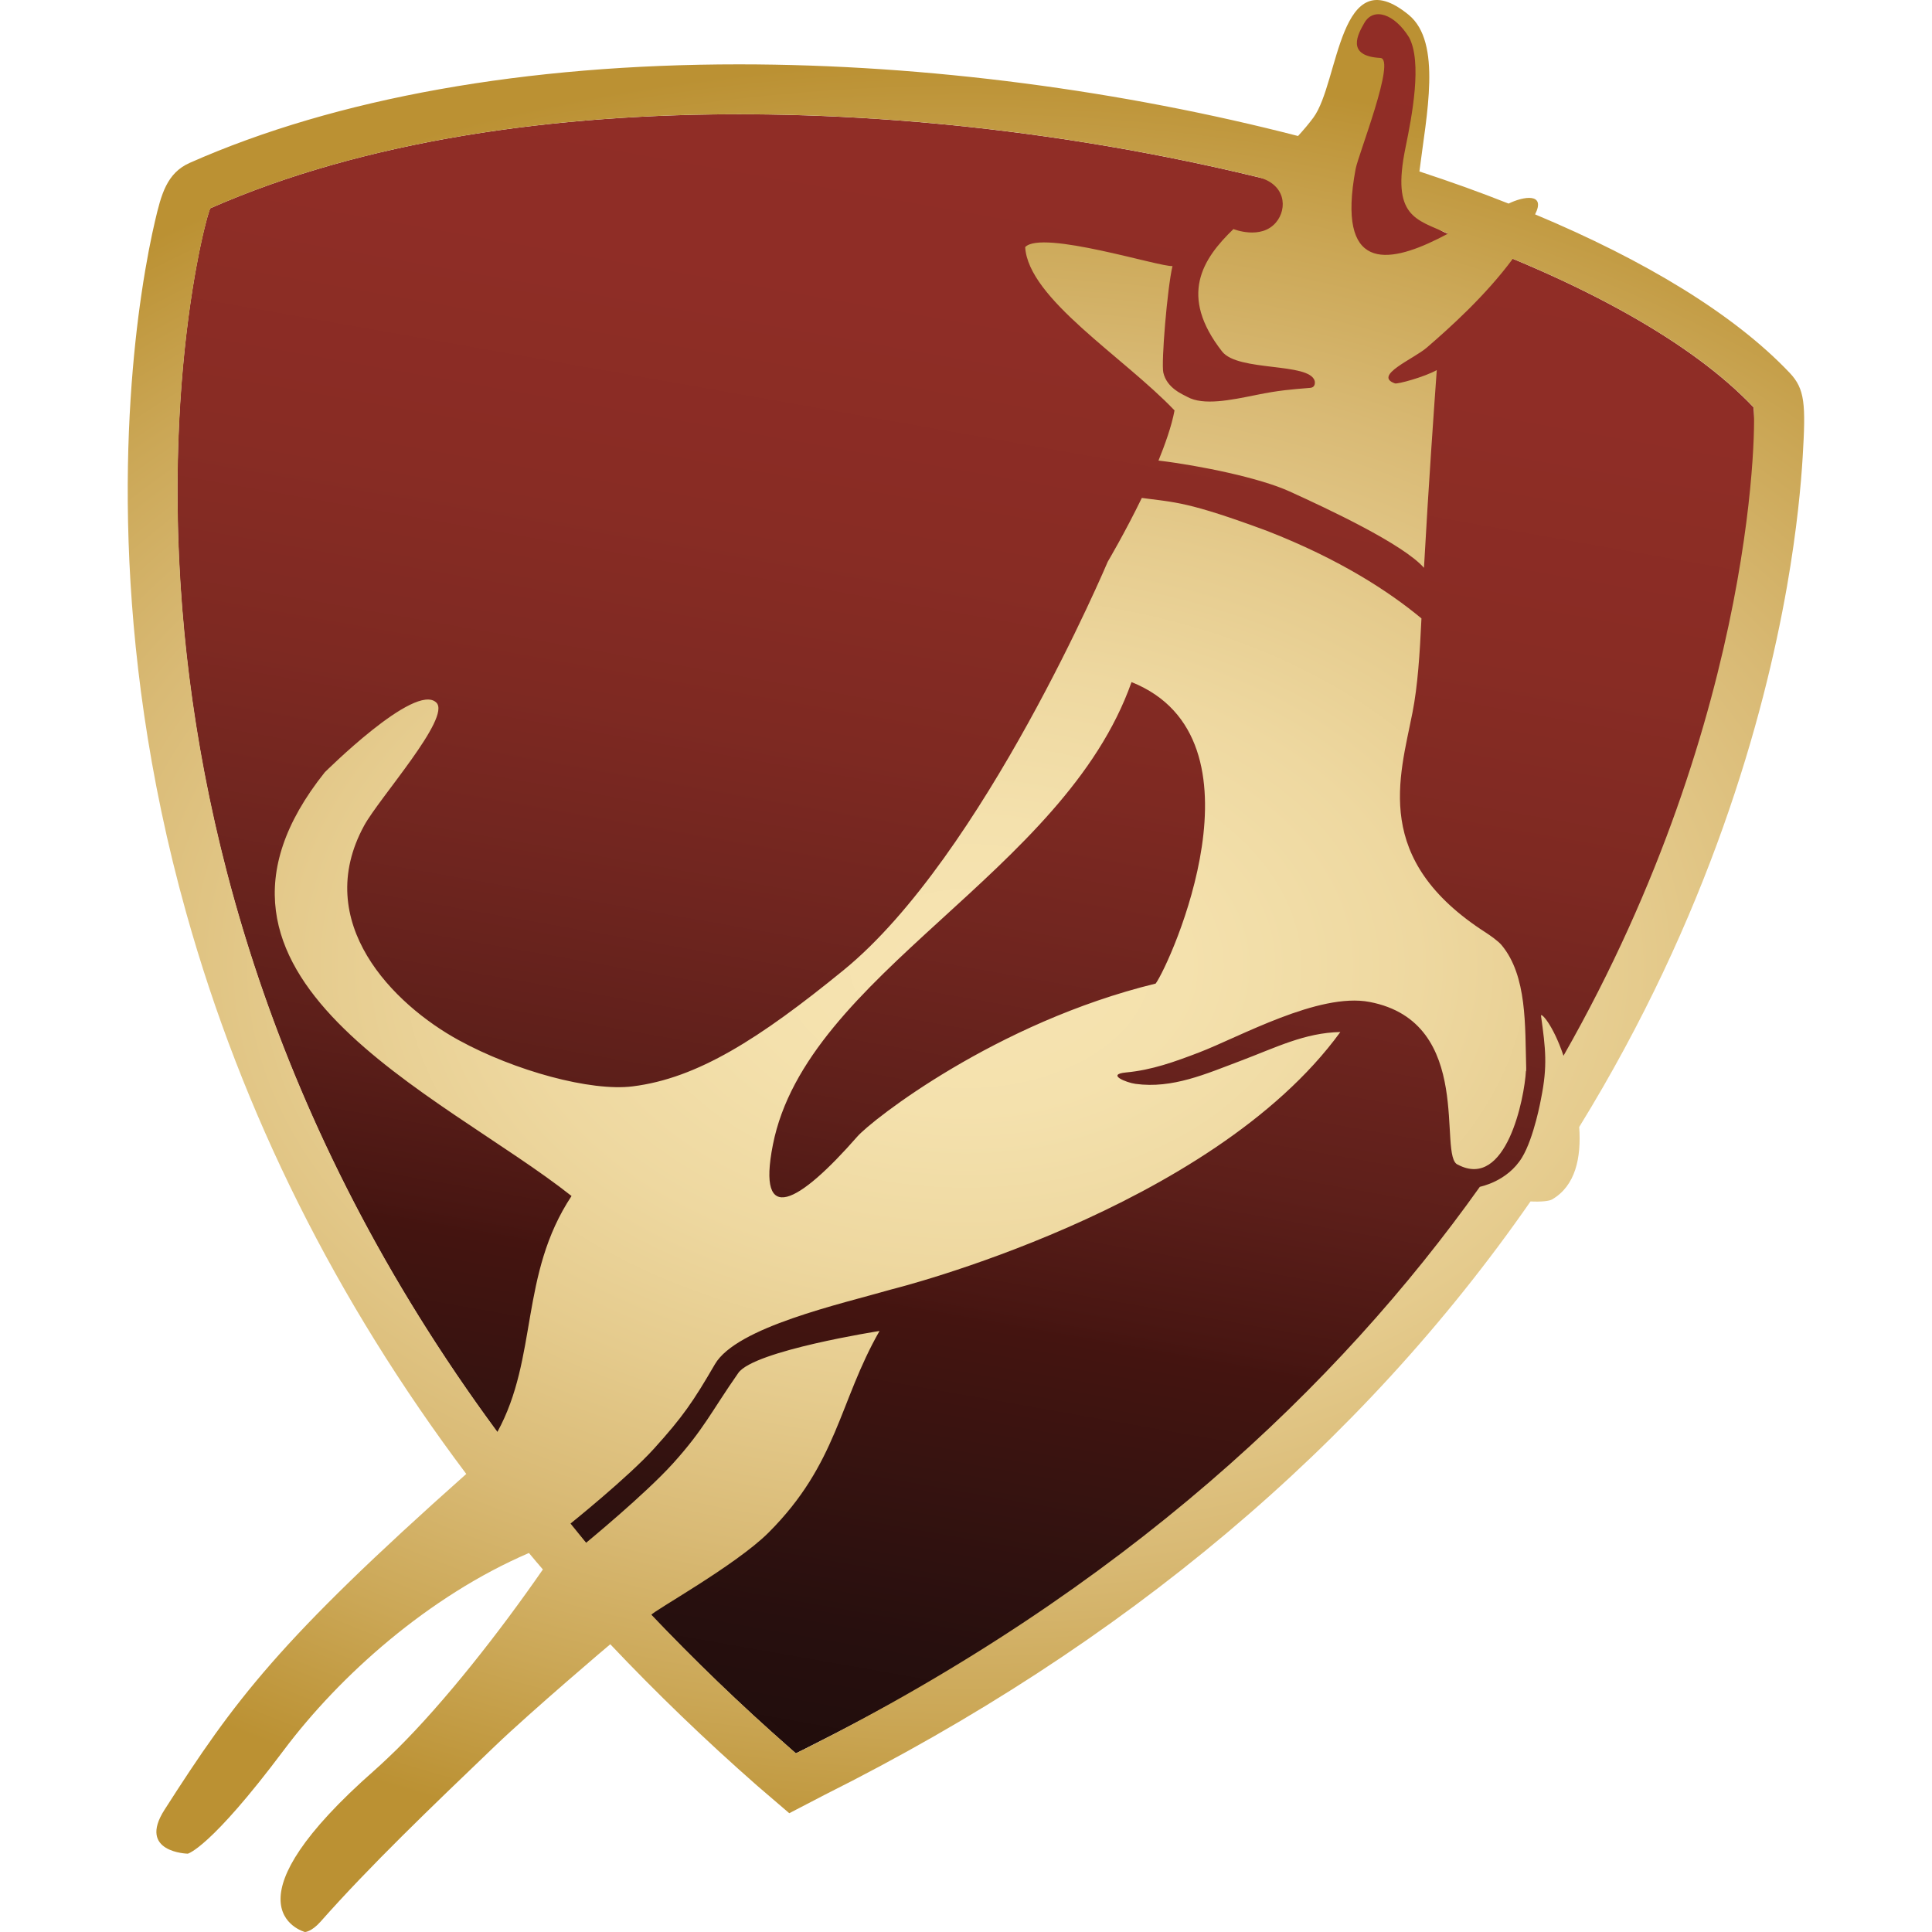<svg width="500" height="500" viewBox="0 0 500 500" fill="none" xmlns="http://www.w3.org/2000/svg">
<g clip-path="url(#clip0_101_30)">
<path d="M299.996 248.134C301.05 249.74 302.13 251.377 299.996 248.134V248.134Z" fill="url(#paint0_linear_101_30)"/>
<path d="M346.68 250.505C347.735 252.111 348.815 253.743 346.68 250.505V250.505Z" fill="url(#paint1_linear_101_30)"/>
<path d="M453.783 105.374C437.94 88.655 409.763 73.093 374.704 60.478C374.704 60.473 361.545 56.251 365.269 38.13C366.96 29.951 369.467 15.562 366.049 9.153C362.289 3.049 354.072 -0.495 351.677 3.738C350.149 6.44 345.121 50.994 341.708 50.046C251.93 25.194 133.655 19.044 54.438 53.896C53.043 54.533 -5.476 268.173 204.548 452.529C204.548 452.529 205.134 453.064 205.964 453.768C206.993 453.233 207.656 452.932 207.656 452.932C298.6 407.399 358.667 355.033 394.944 299.235C458.327 201.78 454.43 106.058 453.783 105.374Z" fill="url(#paint2_linear_101_30)"/>
<path d="M463.157 96.482C448.852 81.389 425.785 67.397 397.282 55.481C400.13 49.847 394.317 50.785 390.42 52.687C382.85 49.684 375.55 47.073 367.343 44.376C369.141 29.854 373.247 10.968 364.576 3.85C346.466 -11.009 346.619 21.303 339.915 30.42C338.728 32.026 337.378 33.617 335.931 35.198C290.902 23.577 240.147 16.653 191.247 16.653C136.167 16.653 87.027 25.352 49.125 42.138C43.114 44.799 41.718 50.388 40.098 57.291C39.212 61.09 37.887 67.428 36.618 76.05C32.329 105.14 28.142 164.634 48.198 236.274C62.691 288.043 86.961 336.595 120.67 381.455C71.999 424.76 60.786 439.94 42.574 468.371C35.483 479.451 48.6 479.732 48.6 479.732C48.6 479.732 54.388 478.37 73.384 453.019C87.898 433.648 110.909 413.079 136.89 401.912C138.678 404.043 138.663 404.054 140.497 406.175C129.315 422.328 115.209 440.338 102.692 452.733C102.473 452.962 98.627 456.659 96.976 458.097C77.816 474.954 72.676 485.203 72.61 491.342C72.503 498.322 78.937 500.01 78.937 500.01C78.937 500.01 80.644 499.934 82.936 497.349C95.698 482.919 111.577 467.703 128.092 451.881C137.537 442.831 157.909 425.52 157.94 425.53C169.81 438.079 182.474 450.296 195.974 462.151C196.229 462.39 204.263 469.259 204.263 469.259L213.458 464.481C290.856 425.729 352.238 374.097 396.095 310.927C398.82 311.08 400.955 310.83 401.648 310.427C407.715 306.935 409.269 299.663 408.698 291.663C442.295 237.1 456.493 185.83 462.484 151.688C465.067 136.921 466.111 125.331 466.534 118.208C467.354 104.569 467.125 100.663 463.157 96.482ZM353.063 5.971C355.457 1.749 360.919 3.585 364.678 9.693C368.096 16.102 365.432 29.977 363.751 38.16C360.017 56.287 366.527 56.725 374.74 60.473C374.678 60.504 372.839 61.473 372.172 61.794C359.018 68.336 345.86 70.304 350.832 43.739C351.525 39.996 361.362 15.215 357.24 14.996C348.127 14.517 351.535 8.678 353.063 5.971ZM404.633 273.226C401.831 264.945 398.683 261.896 398.815 262.895C399.992 271.41 400.542 275.816 398.826 284.316C398.826 284.326 397.027 294.406 393.899 299.556C390.053 305.869 383.023 307.093 382.977 307.154C346.4 358.556 291.014 411.202 207.681 452.927C207.681 452.927 207.019 453.228 205.995 453.763C205.164 453.059 204.579 452.524 204.579 452.524C191.542 441.072 179.627 429.518 168.587 417.912C168.847 417.051 190.427 405.114 198.924 396.614C216.764 378.758 217.106 362.844 227.62 344.457C227.62 344.457 195.108 349.531 191.074 355.318C184.094 365.312 182.184 369.855 174.176 378.727C166.911 386.763 151.684 399.266 151.684 399.266L147.649 394.294C147.649 394.294 162.54 382.337 169.29 374.872C176.718 366.653 179.402 362.727 185.016 353.07C190.62 343.427 217.605 337.487 230.993 333.617C230.993 333.617 313.363 313.181 346.879 267.086C337.617 267.275 330.179 271.115 320.954 274.587C312.171 277.886 303.439 281.812 293.882 280.507C291.478 280.18 286.195 278.044 291.422 277.549C298.131 276.927 304.02 274.781 310.286 272.389C320.729 268.397 341.3 256.797 354.434 259.3C381.973 264.557 371.933 299.541 377.333 301.433C389.834 307.985 394.536 284.193 394.913 277.121C394.933 277.157 394.949 277.198 394.969 277.228C394.964 276.938 394.995 276.662 394.979 276.367C394.653 265.638 395.28 252.565 388.591 244.57C387.761 243.575 385.687 242.102 384.541 241.362C355.05 222.44 362.223 201.336 365.554 184.387C366.899 177.555 367.444 169.228 367.872 160.045C359.594 153.177 346.919 144.814 327.943 137.406C307.224 129.732 304.091 130.033 295.502 128.865C291.116 137.895 286.689 145.36 286.689 145.36C286.689 145.36 254.498 221.553 218.333 251.061C196.448 268.907 180.477 279.059 163.748 281.149C152.892 282.521 133.207 277.131 118.754 269.213C101.851 259.973 80.547 238.757 94.24 213.665C98.138 206.516 116.824 185.698 112.937 181.843C107.465 176.417 83.787 200.168 84.067 199.847C41.58 253.049 114.327 282.919 147.914 309.525C134.419 329.941 139.31 351.27 128.724 370.579C10.474 210.274 53.277 54.436 54.469 53.891C93.318 36.799 141.562 29.564 191.242 29.564C236.744 29.564 283.444 35.631 325.217 45.753C332.798 47.456 333.277 53.998 330.2 57.597C326.292 62.156 319.216 59.28 319.216 59.28C311.183 67.03 304.978 76.509 316.287 90.975C320.403 96.242 338.84 93.739 340.241 98.572C340.261 98.639 340.618 100.25 339.074 100.377C334 100.801 331.056 100.999 325.131 102.208C318.427 103.579 311.427 104.992 307.326 102.738C306.083 102.055 301.982 100.479 301.065 96.415C300.495 93.881 302.074 74.658 303.439 68.846C300.403 69.213 269.557 59.372 265.313 63.956C266.123 77.3 290.724 92.316 303.969 106.216C303.205 110.366 301.417 115.251 299.817 119.192C310.745 120.513 326.089 123.705 333.7 127.167C343.639 131.685 363.043 140.751 368.524 146.946C369.676 126.02 371.224 104.207 371.836 95.778C368.514 97.619 361.673 99.449 361.02 99.225C355.238 97.216 365.835 92.912 369.253 89.96C375.33 84.713 384.449 76.514 391.525 66.959C418.765 78.268 440.579 91.408 453.804 105.369C454.405 106.007 455.587 183.857 404.633 273.226ZM200.014 296.303C208.725 251.953 275.369 226.05 292.838 176.525C329.298 191.123 302.813 249.424 299.089 254.548C257.723 264.624 225.633 289.858 221.899 294.111C206.677 311.493 195.827 317.591 200.014 296.303Z" fill="url(#paint3_radial_101_30)"/>
</g>
<defs>
<linearGradient id="paint0_linear_101_30" x1="299.996" y1="249.068" x2="301.227" y2="249.068" gradientUnits="userSpaceOnUse">
<stop stop-color="#E9B447"/>
<stop offset="0.23" stop-color="#E6B143"/>
<stop offset="0.34" stop-color="#E3AE40"/>
<stop offset="0.41" stop-color="#E8BC55"/>
<stop offset="0.49" stop-color="#EEC96C"/>
<stop offset="0.59" stop-color="#F2D47E"/>
<stop offset="0.69" stop-color="#F6DC8A"/>
<stop offset="0.81" stop-color="#F8E192"/>
<stop offset="1" stop-color="#F8E294"/>
</linearGradient>
<linearGradient id="paint1_linear_101_30" x1="346.676" y1="251.436" x2="347.91" y2="251.436" gradientUnits="userSpaceOnUse">
<stop stop-color="#E9B447"/>
<stop offset="0.23" stop-color="#E6B143"/>
<stop offset="0.34" stop-color="#E3AE40"/>
<stop offset="0.41" stop-color="#E8BC55"/>
<stop offset="0.49" stop-color="#EEC96C"/>
<stop offset="0.59" stop-color="#F2D47E"/>
<stop offset="0.69" stop-color="#F6DC8A"/>
<stop offset="0.81" stop-color="#F8E192"/>
<stop offset="1" stop-color="#F8E294"/>
</linearGradient>
<linearGradient id="paint2_linear_101_30" x1="190.851" y1="451.093" x2="272.716" y2="-12.771" gradientUnits="userSpaceOnUse">
<stop stop-color="#210D0C"/>
<stop offset="0.07" stop-color="#270F0E"/>
<stop offset="0.17" stop-color="#371310"/>
<stop offset="0.25" stop-color="#441410"/>
<stop offset="0.26" stop-color="#481612"/>
<stop offset="0.35" stop-color="#5D1F1A"/>
<stop offset="0.45" stop-color="#6F251F"/>
<stop offset="0.55" stop-color="#7E2922"/>
<stop offset="0.66" stop-color="#882C24"/>
<stop offset="0.8" stop-color="#8F2D26"/>
<stop offset="1" stop-color="#912D26"/>
</linearGradient>
<radialGradient id="paint3_radial_101_30" cx="0" cy="0" r="1" gradientUnits="userSpaceOnUse" gradientTransform="translate(249.987 250.002) rotate(90) scale(234.142 350.897)">
<stop stop-color="#F7E4B2"/>
<stop offset="0.01" stop-color="#F7E4B2"/>
<stop offset="0.16" stop-color="#F4E1AD"/>
<stop offset="0.33" stop-color="#EED8A0"/>
<stop offset="0.49" stop-color="#E5CB8D"/>
<stop offset="0.66" stop-color="#D9BA75"/>
<stop offset="0.83" stop-color="#CBA756"/>
<stop offset="1" stop-color="#BB9133"/>
</radialGradient>
<clipPath id="clip0_101_30">
<rect width="433.884" height="500" fill="white" transform="translate(33.058)"/>
</clipPath>
</defs>
</svg>
